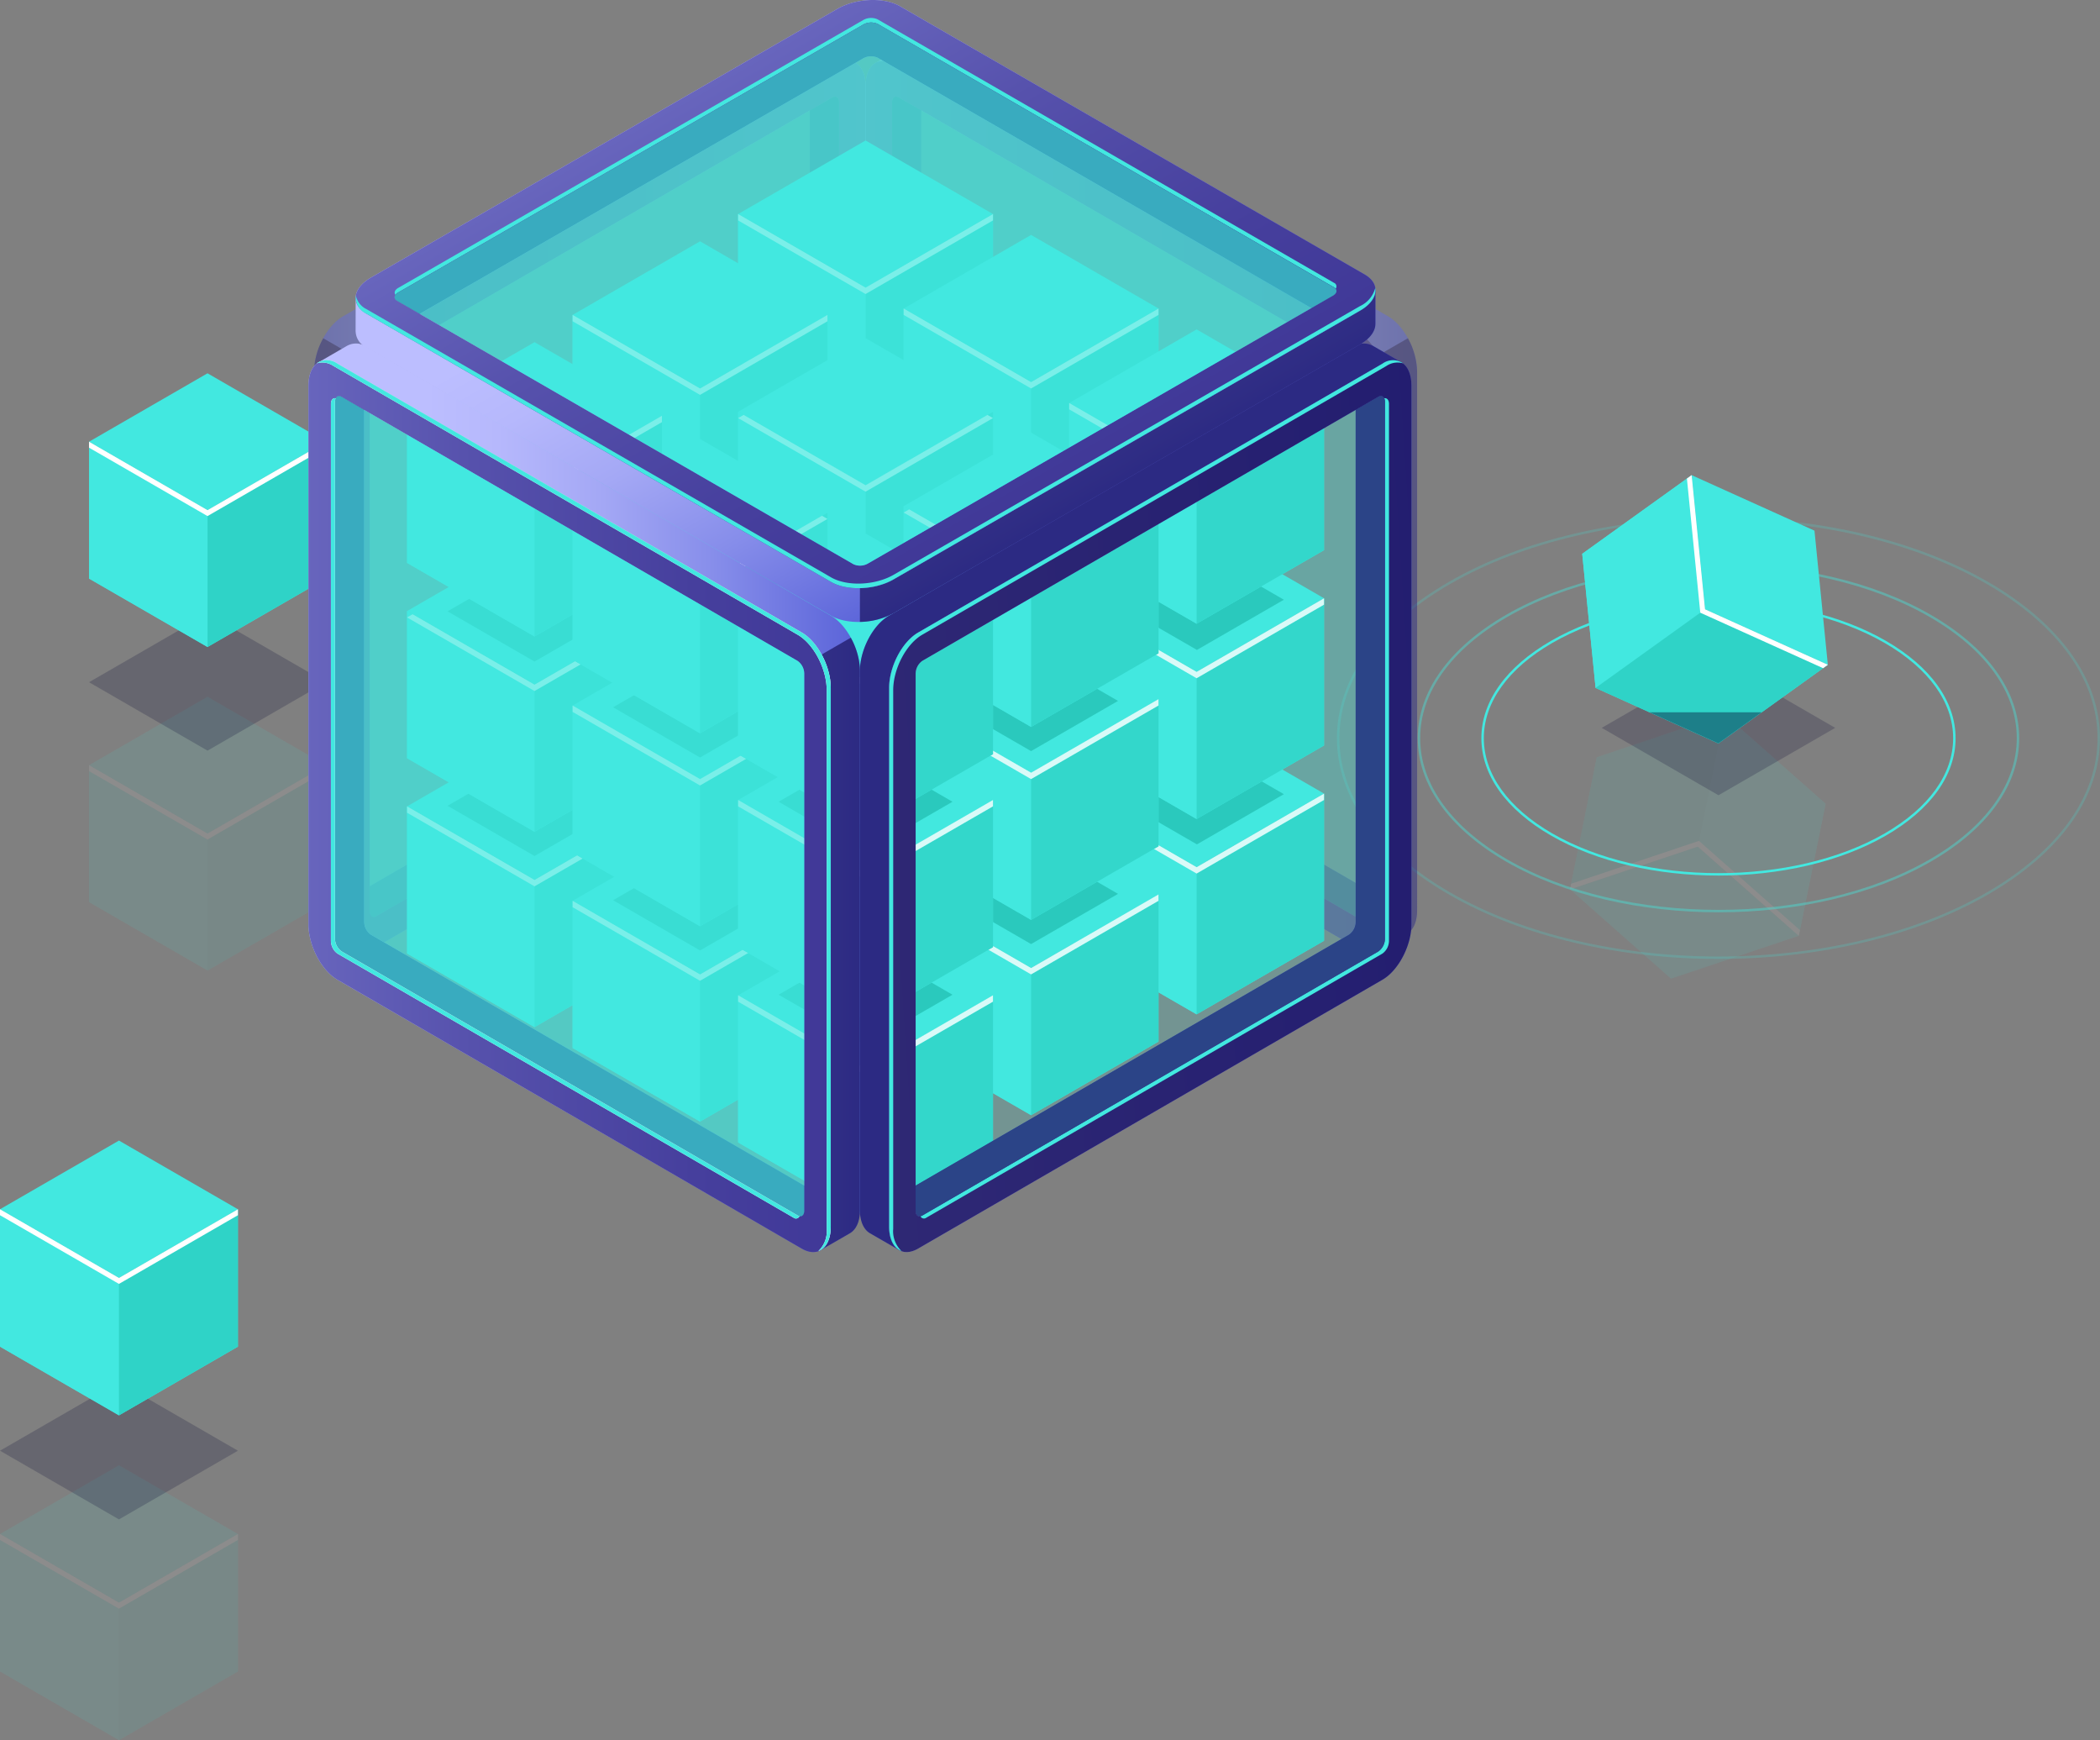 <svg xmlns="http://www.w3.org/2000/svg" xmlns:xlink="http://www.w3.org/1999/xlink" viewBox="0 0 316.966 262.586"><rect x="0" y="0" width="316.966" height="262.586" fill="#808080" stroke="none"/><defs><linearGradient id="Áåçûìÿííûé_ãðàäèåíò_31" x1="398.208" y1="148.075" x2="464.361" y2="148.075" gradientUnits="userSpaceOnUse"><stop offset="0" stop-color="#bcbeff"/><stop offset="0.166" stop-color="#b6b8fc"/><stop offset="0.396" stop-color="#a4a8f5"/><stop offset="0.662" stop-color="#868dea"/><stop offset="0.955" stop-color="#5e67da"/><stop offset="1" stop-color="#5761d7"/></linearGradient><linearGradient id="Áåçûìÿííûé_ãðàäèåíò_31-2" x1="380.48" y1="149.527" x2="459.315" y2="149.527" xlink:href="#Áåçûìÿííûé_ãðàäèåíò_31"/><linearGradient id="Áåçûìÿííûé_ãðàäèåíò_85" x1="369.592" y1="149.527" x2="511.823" y2="149.527" gradientUnits="userSpaceOnUse"><stop offset="0" stop-color="#706ec4"/><stop offset="0.022" stop-color="#6d6bc2"/><stop offset="0.251" stop-color="#5651ac"/><stop offset="0.486" stop-color="#463f9d"/><stop offset="0.731" stop-color="#3c3494"/><stop offset="1" stop-color="#393091"/></linearGradient><linearGradient id="Áåçûìÿííûé_ãðàäèåíò_31-3" x1="-993.248" y1="148.075" x2="-927.095" y2="148.075" gradientTransform="matrix(-1, 0, 0, 1, -630.496, 0)" xlink:href="#Áåçûìÿííûé_ãðàäèåíò_31"/><linearGradient id="Áåçûìÿííûé_ãðàäèåíò_31-4" x1="-1010.976" y1="149.527" x2="-932.141" y2="149.527" gradientTransform="matrix(-1, 0, 0, 1, -630.496, 0)" xlink:href="#Áåçûìÿííûé_ãðàäèåíò_31"/><linearGradient id="Áåçûìÿííûé_ãðàäèåíò_85-2" x1="-1021.864" y1="149.527" x2="-879.633" y2="149.527" gradientTransform="matrix(-1, 0, 0, 1, -630.496, 0)" xlink:href="#Áåçûìÿííûé_ãðàäèåíò_85"/><linearGradient id="Áåçûìÿííûé_ãðàäèåíò_31-5" x1="314.122" y1="193.263" x2="380.275" y2="193.263" xlink:href="#Áåçûìÿííûé_ãðàäèåíò_31"/><linearGradient id="Áåçûìÿííûé_ãðàäèåíò_31-6" x1="296.394" y1="194.715" x2="375.229" y2="194.715" xlink:href="#Áåçûìÿííûé_ãðàäèåíò_31"/><linearGradient id="Áåçûìÿííûé_ãðàäèåíò_85-3" x1="285.505" y1="194.715" x2="427.736" y2="194.715" xlink:href="#Áåçûìÿííûé_ãðàäèåíò_85"/><linearGradient id="Áåçûìÿííûé_ãðàäèåíò_31-7" x1="485.227" y1="222.056" x2="432.426" y2="198.431" xlink:href="#Áåçûìÿííûé_ãðàäèåíò_31"/><linearGradient id="Áåçûìÿííûé_ãðàäèåíò_31-8" x1="-504.496" y1="207.383" x2="-758.342" y2="190.967" gradientTransform="matrix(-1, 0, 0, 1, -276.92, 0)" xlink:href="#Áåçûìÿííûé_ãðàäèåíò_31"/><linearGradient id="Áåçûìÿííûé_ãðàäèåíò_31-9" x1="-670.839" y1="2264.334" x2="-604.68" y2="2264.334" gradientTransform="matrix(0.499, 0.867, 0.867, -0.499, -1258.836, 1810.775)" xlink:href="#Áåçûìÿííûé_ãðàäèåíò_31"/><linearGradient id="Áåçûìÿííûé_ãðàäèåíò_31-10" x1="-688.568" y1="2265.786" x2="-609.726" y2="2265.786" gradientTransform="matrix(0.499, 0.867, 0.867, -0.499, -1258.836, 1810.775)" xlink:href="#Áåçûìÿííûé_ãðàäèåíò_31"/><linearGradient id="Áåçûìÿííûé_ãðàäèåíò_85-4" x1="-699.458" y1="2265.786" x2="-557.214" y2="2265.786" gradientTransform="matrix(0.499, 0.867, 0.867, -0.499, -1258.836, 1810.775)" xlink:href="#Áåçûìÿííûé_ãðàäèåíò_85"/></defs><g style="isolation:isolate"><g id="Ñëîé_1" data-name="Ñëîé 1"><g style="opacity:0.1"><polygon points="136.08 80.672 124.37 73.911 124.37 87.432 136.08 94.193 147.791 87.432 147.791 73.911 136.08 80.672" style="fill:#42e8e0"/><polygon points="136.08 94.194 124.37 87.433 124.37 73.911 136.08 80.672 136.08 94.194" style="fill:#42e8e0"/><polygon points="147.791 87.433 136.08 94.194 136.08 80.672 147.791 73.911 147.791 87.433" style="fill:#2fd3c7"/><polygon points="136.08 80.672 124.37 73.911 136.08 67.15 147.791 73.911 136.08 80.672" style="fill:#42e8e0"/><polygon points="136.08 80.672 124.37 73.911 124.37 74.497 136.08 81.258 147.791 74.497 147.791 73.911 136.08 80.672" style="fill:#fff"/></g><polygon points="136.08 72.475 124.37 65.714 136.08 58.953 147.791 65.714 136.08 72.475" style="fill:#03002d;opacity:0.4"/><polygon points="136.08 48.712 124.37 41.951 124.37 55.473 136.08 62.234 147.791 55.473 147.791 41.951 136.08 48.712" style="fill:#42e8e0"/><polygon points="136.08 62.234 124.37 55.473 124.37 41.951 136.08 48.712 136.08 62.234" style="fill:#42e8e0"/><polygon points="147.791 55.473 136.08 62.234 136.08 48.712 147.791 41.951 147.791 55.473" style="fill:#2fd3c7"/><polygon points="136.08 48.712 124.37 41.951 136.08 35.19 147.791 41.951 136.08 48.712" style="fill:#42e8e0"/><polygon points="136.08 48.712 124.37 41.951 124.37 42.537 136.08 49.298 147.791 42.537 147.791 41.951 136.08 48.712" style="fill:#fff"/><g style="opacity:0.1"><polygon points="31.321 125.794 13.437 115.468 13.437 136.118 31.321 146.444 49.206 136.118 49.206 115.468 31.321 125.794" style="fill:#42e8e0"/><polygon points="31.322 146.444 13.437 136.118 13.437 115.468 31.322 125.794 31.322 146.444" style="fill:#42e8e0"/><polygon points="49.206 136.118 31.322 146.444 31.322 125.794 49.206 115.468 49.206 136.118" style="fill:#2fd3c7"/><polygon points="31.322 125.794 13.437 115.468 31.321 105.143 49.205 115.468 31.322 125.794" style="fill:#42e8e0"/><polygon points="31.321 125.794 13.437 115.468 13.437 116.364 31.321 126.689 49.205 116.364 49.206 115.468 31.321 125.794" style="fill:#fff"/></g><polygon points="31.322 113.276 13.437 102.95 31.321 92.625 49.205 102.951 31.322 113.276" style="fill:#03002d;opacity:0.2"/><polygon points="31.321 76.984 13.437 66.659 13.437 87.309 31.321 97.634 49.206 87.309 49.206 66.659 31.321 76.984" style="fill:#42e8e0"/><polygon points="31.322 97.635 13.437 87.309 13.437 66.659 31.322 76.984 31.322 97.635" style="fill:#42e8e0"/><polygon points="49.206 87.309 31.322 97.635 31.322 76.984 49.206 66.659 49.206 87.309" style="fill:#2fd3c7"/><polygon points="31.322 76.984 13.437 66.659 31.321 56.333 49.205 66.659 31.322 76.984" style="fill:#42e8e0"/><polygon points="31.321 76.984 13.437 66.659 13.437 67.554 31.321 77.88 49.205 67.555 49.206 66.659 31.321 76.984" style="fill:#fff"/><g style="opacity:0.1"><polygon points="17.955 241.853 0 231.487 0 252.219 17.955 262.586 35.911 252.219 35.911 231.487 17.955 241.853" style="fill:#42e8e0"/><polygon points="17.955 262.586 0 252.219 0 231.487 17.955 241.853 17.955 262.586" style="fill:#42e8e0"/><polygon points="35.911 252.219 17.955 262.586 17.955 241.853 35.911 231.487 35.911 252.219" style="fill:#2fd3c7"/><polygon points="17.955 241.853 0 231.487 17.955 221.121 35.91 231.487 17.955 241.853" style="fill:#42e8e0"/><polygon points="17.955 241.853 0 231.487 0 232.386 17.955 242.753 35.91 232.386 35.911 231.487 17.955 241.853" style="fill:#fff"/></g><polygon points="17.955 229.286 0 218.919 17.955 208.553 35.91 218.92 17.955 229.286" style="fill:#03002d;opacity:0.2"/><polygon points="17.955 192.85 0 182.484 0 203.216 17.955 213.582 35.911 203.216 35.911 182.484 17.955 192.85" style="fill:#42e8e0"/><polygon points="17.955 213.583 0 203.216 0 182.484 17.955 192.85 17.955 213.583" style="fill:#42e8e0"/><polygon points="35.911 203.216 17.955 213.583 17.955 192.85 35.911 182.484 35.911 203.216" style="fill:#2fd3c7"/><polygon points="17.955 192.85 0 182.484 17.955 172.117 35.91 182.484 17.955 192.85" style="fill:#42e8e0"/><polygon points="17.955 192.85 0 182.484 0 183.383 17.955 193.749 35.91 183.383 35.911 182.484 17.955 192.85" style="fill:#fff"/><path d="M374.58,118.467a2.15,2.15,0,1,0,2.15-2.15A2.15,2.15,0,0,0,374.58,118.467Z" transform="translate(-249.835 -73.055)" style="fill:#42e8e0;opacity:0.4"/><path d="M375.798,118.467a.933.933,0,1,0,.933-.933A.933.933,0,0,0,375.798,118.467Z" transform="translate(-249.835 -73.055)" style="fill:#42e8e0;mix-blend-mode:lighten"/><g style="opacity:0.1"><polygon points="256.259 127.756 271.499 141.227 275.546 121.294 260.306 107.823 241.019 114.285 236.973 134.219 256.259 127.756" style="fill:#42e8e0"/><polygon points="260.306 107.823 275.546 121.294 271.499 141.227 256.259 127.756 260.306 107.823" style="fill:#42e8e0"/><polygon points="241.019 114.285 260.306 107.823 256.259 127.756 236.973 134.218 241.019 114.285" style="fill:#2fd3c7"/><polygon points="256.259 127.756 271.499 141.227 252.213 147.69 236.973 134.218 256.259 127.756" style="fill:#42e8e0"/><polygon points="256.259 127.756 271.499 141.227 271.675 140.363 256.435 126.891 237.149 133.354 236.973 134.219 256.259 127.756" style="fill:#fff"/></g><g style="opacity:0.5"><polygon points="259.38 120.007 241.764 109.837 259.379 99.667 276.995 109.837 259.38 120.007" style="fill:#03002d;opacity:0.4"/></g><path d="M509.216,210.725c-11.611,0-23.221-2.552-32.06-7.655-8.599-4.965-13.334-11.576-13.334-18.617,0-7.04,4.735-13.651,13.333-18.615,17.676-10.207,46.439-10.207,64.119,0,8.599,4.965,13.334,11.576,13.334,18.617s-4.735,13.652-13.333,18.616C532.437,208.173,520.826,210.725,509.216,210.725Zm-.003-52.178c-11.543,0-23.086,2.537-31.873,7.61-8.48,4.896-13.149,11.393-13.149,18.295,0,6.903,4.67,13.401,13.149,18.297,17.575,10.148,46.175,10.146,63.748.001l.093.16-.093-.16c8.479-4.896,13.148-11.393,13.148-18.296s-4.67-13.401-13.149-18.297C532.3,161.084,520.757,158.547,509.214,158.547Z" transform="translate(-249.835 -73.055)" style="fill:#42e8e0;opacity:0.4"/><path d="M509.217,217.761c-14.734,0-29.466-3.237-40.684-9.714-10.901-6.294-16.905-14.673-16.905-23.595,0-8.921,6.004-17.3,16.904-23.593,22.431-12.951,58.929-12.951,81.363,0,10.901,6.294,16.905,14.673,16.905,23.595,0,8.921-6.004,17.3-16.904,23.594C538.683,214.523,523.948,217.761,509.217,217.761Zm-.003-66.25c-14.666,0-29.332,3.223-40.496,9.669-10.782,6.225-16.72,14.489-16.72,23.273s5.938,17.049,16.721,23.274c22.33,12.893,58.664,12.893,80.992.001,10.782-6.226,16.72-14.49,16.72-23.273,0-8.784-5.939-17.049-16.721-23.274C538.546,154.734,523.88,151.511,509.215,151.511Z" transform="translate(-249.835 -73.055)" style="fill:#42e8e0;opacity:0.2"/><path d="M509.216,205.182c-9.15,0-18.301-2.011-25.268-6.033-6.784-3.917-10.521-9.136-10.521-14.696,0-5.559,3.736-10.777,10.521-14.694,13.934-8.043,36.603-8.044,50.535.001,6.784,3.917,10.521,9.136,10.521,14.695,0,5.56-3.736,10.777-10.521,14.694h0C527.516,203.171,518.366,205.182,509.216,205.182Zm-.002-41.092c-9.083,0-18.166,1.996-25.081,5.988-6.665,3.848-10.335,8.953-10.335,14.374,0,5.423,3.67,10.527,10.336,14.376,13.83,7.984,36.334,7.984,50.164,0,6.665-3.848,10.335-8.952,10.335-14.374s-3.67-10.526-10.336-14.375C527.382,166.087,518.298,164.09,509.214,164.09Z" transform="translate(-249.835 -73.055)" style="fill:#42e8e0"/><polygon points="257.35 91.945 255.333 71.704 238.814 83.571 240.831 103.811 259.368 112.184 275.887 100.318 257.35 91.945" style="fill:#42e8e0"/><polygon points="240.831 103.811 238.814 83.571 255.333 71.704 257.35 91.945 240.831 103.811" style="fill:#42e8e0"/><polygon points="259.368 112.184 240.831 103.811 257.35 91.945 275.887 100.318 259.368 112.184" style="fill:#2fd3c7"/><polygon points="257.35 91.945 255.333 71.704 273.87 80.077 275.887 100.318 257.35 91.945" style="fill:#42e8e0"/><polygon points="257.35 91.945 255.333 71.704 254.617 72.219 256.634 92.459 275.17 100.832 275.887 100.318 257.35 91.945" style="fill:#fff"/><polygon points="248.973 107.489 265.904 107.489 259.368 112.184 248.973 107.489" style="fill:#03002d;opacity:0.4"/><g style="opacity:0.5"><path d="M459.346,120.786,389.275,80.222a2.775,2.775,0,0,0-2.91-.198l.002-.01-4.216,2.442,2.742,1.989V86.672l-1.552.653.083,83.373,4.623,4.458,15.849,9.095,50.209,28.412h2.064c.084,0,.205-.248.32-.577l2.078,1.2-.661,3.164,4.286-2.471-.006-.001c.943-.527,1.543-1.774,1.543-3.555V129.159C463.728,125.932,461.766,122.183,459.346,120.786Zm-1.878,87.243-67.571-39.121a2.396,2.396,0,0,1-1.001-1.911V86.805l13.967,8.981L455.26,127.061l1.486,2.311.826,36.321Z" transform="translate(-249.835 -73.055)" style="fill:url(#Áåçûìÿííûé_ãðàäèåíò_31)"/><path d="M462.338,124.097l-6.552,3.783.96,1.493.826,36.321-.104,42.335-1.216-.702c0,1.308,1.654,7.763,1.654,9.123l3.483-2.008.802-.463-.006-.001c.943-.527,1.543-1.774,1.543-3.555V129.159A10.894,10.894,0,0,0,462.338,124.097Z" transform="translate(-249.835 -73.055)" style="fill:#0f054c;opacity:0.6"/><path d="M454.933,123.334,384.862,82.77c-2.42-1.397-4.382.086-4.382,3.313v81.264c0,3.227,1.962,6.976,4.382,8.373l70.071,40.564c2.42,1.397,4.382-.086,4.382-3.313V131.707C459.315,128.48,457.353,124.731,454.933,123.334Zm.379,87.212c0,.737-.448,1.075-1.001.756l-68.827-39.846a2.396,2.396,0,0,1-1-1.912V88.508c0-.737.448-1.075,1-.756l68.827,39.846a2.396,2.396,0,0,1,1.001,1.912Z" transform="translate(-249.835 -73.055)" style="fill:url(#Áåçûìÿííûé_ãðàäèåíò_31-2)"/><path d="M454.933,123.334,384.862,82.77c-2.42-1.397-4.382.086-4.382,3.313v81.264c0,3.227,1.962,6.976,4.382,8.373l70.071,40.564c2.42,1.397,4.382-.086,4.382-3.313V131.707C459.315,128.48,457.353,124.731,454.933,123.334Zm.379,87.212c0,.737-.448,1.075-1.001.756l-68.827-39.846a2.396,2.396,0,0,1-1-1.912V88.508c0-.737.448-1.075,1-.756l68.827,39.846a2.396,2.396,0,0,1,1.001,1.912Z" transform="translate(-249.835 -73.055)" style="fill:url(#Áåçûìÿííûé_ãðàäèåíò_85)"/><path d="M389.897,168.908a2.396,2.396,0,0,1-1.001-1.911V89.721l-3.412-1.97c-.553-.319-1.0.02-1.0.756v81.037a2.396,2.396,0,0,0,1,1.912l68.827,39.846c.553.319,1.001-.019,1.001-.756v-3.762Z" transform="translate(-249.835 -73.055)" style="fill:#251c72"/><path d="M455.312,210.546c0,.737-.448,1.075-1.001.756l-68.827-39.846a2.396,2.396,0,0,1-1-1.912V88.508c0-.737.448-1.075,1-.756l68.827,39.846a2.396,2.396,0,0,1,1.001,1.912Z" transform="translate(-249.835 -73.055)" style="fill:#42e8e0;opacity:0.4"/></g><g style="opacity:0.5"><path d="M297.232,129.159v81.264c0,1.782.6,3.028,1.543,3.555l-.006.001,4.286,2.471-.661-3.164,2.078-1.2c.115.329.236.577.32.577h2.064l50.209-28.412,15.849-9.095,4.623-4.458.083-83.373-1.552-.653V84.446l2.742-1.989-4.216-2.442.002.01a2.775,2.775,0,0,0-2.91.198l-70.071,40.564C299.194,122.183,297.232,125.932,297.232,129.159Zm6.157,36.534.826-36.321,1.486-2.311,52.397-31.275,13.967-8.981v80.191a2.396,2.396,0,0,1-1.001,1.911l-67.571,39.121Z" transform="translate(-249.835 -73.055)" style="fill:url(#Áåçûìÿííûé_ãðàäèåíò_31-3)"/><path d="M298.621,124.097l6.552,3.783-.96,1.493-.826,36.321.104,42.335,1.216-.702c0,1.308-1.654,7.763-1.654,9.123l-3.483-2.008-.802-.463.006-.001c-.943-.527-1.543-1.774-1.543-3.555V129.159A10.894,10.894,0,0,1,298.621,124.097Z" transform="translate(-249.835 -73.055)" style="fill:#0f054c;opacity:0.6"/><path d="M301.645,131.707v81.264c0,3.227,1.962,4.71,4.382,3.313l70.071-40.564c2.42-1.397,4.382-5.146,4.382-8.373V86.083c0-3.227-1.962-4.71-4.382-3.313L306.027,123.334C303.607,124.731,301.645,128.48,301.645,131.707Zm4.003-2.198a2.396,2.396,0,0,1,1.001-1.912L375.476,87.751c.553-.319,1.0.02,1.0.756v81.037a2.396,2.396,0,0,1-1,1.912l-68.827,39.846c-.553.319-1.001-.019-1.001-.756Z" transform="translate(-249.835 -73.055)" style="fill:url(#Áåçûìÿííûé_ãðàäèåíò_31-4)"/><path d="M301.645,131.707v81.264c0,3.227,1.962,4.71,4.382,3.313l70.071-40.564c2.42-1.397,4.382-5.146,4.382-8.373V86.083c0-3.227-1.962-4.71-4.382-3.313L306.027,123.334C303.607,124.731,301.645,128.48,301.645,131.707Zm4.003-2.198a2.396,2.396,0,0,1,1.001-1.912L375.476,87.751c.553-.319,1.0.02,1.0.756v81.037a2.396,2.396,0,0,1-1,1.912l-68.827,39.846c-.553.319-1.001-.019-1.001-.756Z" transform="translate(-249.835 -73.055)" style="fill:url(#Áåçûìÿííûé_ãðàäèåíò_85-2)"/><path d="M371.063,168.908a2.396,2.396,0,0,0,1.001-1.911V89.721l3.412-1.97c.553-.319,1.0.02,1.0.756v81.037a2.396,2.396,0,0,1-1,1.912l-68.827,39.846c-.553.319-1.001-.019-1.001-.756v-3.762Z" transform="translate(-249.835 -73.055)" style="fill:#251c72"/><path d="M305.648,210.546c0,.737.448,1.075,1.001.756L375.476,171.456a2.396,2.396,0,0,0,1-1.912V88.508c0-.737-.448-1.075-1-.756l-68.827,39.846a2.396,2.396,0,0,0-1.001,1.912Z" transform="translate(-249.835 -73.055)" style="fill:#42e8e0;opacity:0.4"/></g><polygon points="130.645 102.352 111.411 91.247 111.411 113.456 130.645 124.56 149.878 113.456 149.878 91.247 130.645 102.352" style="fill:#42e8e0"/><polygon points="130.645 124.56 111.411 113.456 111.411 91.247 130.645 102.352 130.645 124.56" style="fill:#42e8e0"/><polygon points="149.878 113.456 130.645 124.56 130.645 102.352 149.878 91.247 149.878 113.456" style="fill:#2fd3c7"/><polygon points="130.645 102.352 111.411 91.247 130.644 80.143 149.878 91.248 130.645 102.352" style="fill:#42e8e0"/><polygon points="130.645 102.352 112.245 91.729 111.411 92.211 130.645 103.315 149.878 92.211 149.044 91.729 130.645 102.352" style="fill:#fff"/><polygon points="155.628 116.607 136.394 105.502 136.394 127.711 155.628 138.815 174.862 127.711 174.862 105.502 155.628 116.607" style="fill:#42e8e0"/><polygon points="155.628 138.815 136.394 127.711 136.394 105.502 155.628 116.607 155.628 138.815" style="fill:#42e8e0"/><polygon points="174.862 127.711 155.628 138.815 155.628 116.607 174.862 105.502 174.862 127.711" style="fill:#2fd3c7"/><polygon points="155.628 116.607 136.394 105.502 155.627 94.398 174.861 105.503 155.628 116.607" style="fill:#42e8e0"/><polygon points="155.628 116.607 137.228 105.984 136.394 106.465 155.628 117.57 174.861 106.466 174.027 105.984 155.628 116.607" style="fill:#fff"/><polygon points="180.611 130.862 161.378 119.757 161.378 141.965 180.611 153.07 199.845 141.965 199.845 119.757 180.611 130.862" style="fill:#42e8e0"/><polygon points="180.611 153.07 161.378 141.965 161.378 119.757 180.611 130.862 180.611 153.07" style="fill:#42e8e0"/><polygon points="199.845 141.965 180.611 153.07 180.611 130.862 199.845 119.757 199.845 141.965" style="fill:#2fd3c7"/><polygon points="180.611 130.862 161.378 119.757 180.611 108.653 199.844 119.757 180.611 130.862" style="fill:#42e8e0"/><polygon points="180.611 130.862 162.212 120.239 161.378 120.72 180.611 131.825 199.844 120.721 199.845 119.757 180.611 130.862" style="fill:#fff"/><polygon points="105.661 117.57 86.428 106.466 86.428 128.674 105.661 139.779 124.895 128.674 124.895 106.466 105.661 117.57" style="fill:#42e8e0"/><polygon points="105.661 139.779 86.428 128.674 86.428 106.466 105.661 117.57 105.661 139.779" style="fill:#42e8e0"/><polygon points="124.895 128.674 105.661 139.779 105.661 117.57 124.895 106.466 124.895 128.674" style="fill:#2fd3c7"/><polygon points="105.661 117.57 86.428 106.466 105.661 95.361 124.895 106.466 105.661 117.57" style="fill:#42e8e0"/><polygon points="105.661 117.57 87.262 106.947 86.428 107.429 105.661 118.533 124.895 107.429 124.06 106.947 105.661 117.57" style="fill:#fff"/><polygon points="130.645 131.825 111.411 120.72 111.411 142.929 130.645 154.033 149.878 142.929 149.878 120.72 130.645 131.825" style="fill:#42e8e0"/><polygon points="130.645 154.033 111.411 142.929 111.411 120.72 130.645 131.825 130.645 154.033" style="fill:#42e8e0"/><polygon points="149.878 142.929 130.645 154.033 130.645 131.825 149.878 120.72 149.878 142.929" style="fill:#2fd3c7"/><polygon points="130.645 131.825 111.411 120.72 130.644 109.616 149.878 120.721 130.645 131.825" style="fill:#42e8e0"/><polygon points="130.645 131.825 112.245 121.202 111.411 121.684 130.645 132.788 149.878 121.684 149.044 121.202 130.645 131.825" style="fill:#fff"/><polygon points="155.628 146.08 136.394 134.975 136.394 157.184 155.628 168.288 174.862 157.184 174.862 134.975 155.628 146.08" style="fill:#42e8e0"/><polygon points="155.628 168.288 136.394 157.184 136.394 134.975 155.628 146.08 155.628 168.288" style="fill:#42e8e0"/><polygon points="174.862 157.184 155.628 168.288 155.628 146.08 174.862 134.975 174.862 157.184" style="fill:#2fd3c7"/><polygon points="155.628 146.08 136.394 134.975 155.627 123.871 174.861 134.976 155.628 146.08" style="fill:#42e8e0"/><polygon points="155.628 146.08 137.228 135.457 136.394 135.938 155.628 147.043 174.861 135.939 174.862 134.975 155.628 146.08" style="fill:#fff"/><polygon points="80.678 132.788 61.444 121.684 61.444 143.892 80.678 154.997 99.912 143.892 99.912 121.684 80.678 132.788" style="fill:#42e8e0"/><polygon points="80.678 154.997 61.444 143.892 61.444 121.684 80.678 132.788 80.678 154.997" style="fill:#42e8e0"/><polygon points="99.912 143.892 80.678 154.997 80.678 132.788 99.912 121.684 99.912 143.892" style="fill:#2fd3c7"/><polygon points="80.678 132.788 61.444 121.684 80.678 110.58 99.911 121.684 80.678 132.788" style="fill:#42e8e0"/><polygon points="80.678 132.788 61.444 121.684 61.444 122.647 80.678 133.752 99.911 122.647 99.077 122.166 80.678 132.788" style="fill:#fff"/><polygon points="105.661 147.043 86.428 135.939 86.428 158.147 105.661 169.252 124.895 158.147 124.895 135.939 105.661 147.043" style="fill:#42e8e0"/><polygon points="105.661 169.252 86.428 158.147 86.428 135.939 105.661 147.043 105.661 169.252" style="fill:#42e8e0"/><polygon points="124.895 158.147 105.661 169.252 105.661 147.043 124.895 135.939 124.895 158.147" style="fill:#2fd3c7"/><polygon points="105.661 147.043 86.428 135.939 105.661 124.834 124.895 135.939 105.661 147.043" style="fill:#42e8e0"/><polygon points="105.661 147.043 86.428 135.938 86.428 136.902 105.661 148.006 124.895 136.902 124.06 136.421 105.661 147.043" style="fill:#fff"/><polygon points="130.645 161.298 111.411 150.193 111.411 172.402 130.645 183.506 149.878 172.402 149.878 150.193 130.645 161.298" style="fill:#42e8e0"/><polygon points="130.645 183.507 111.411 172.402 111.411 150.193 130.645 161.298 130.645 183.507" style="fill:#42e8e0"/><polygon points="149.878 172.402 130.645 183.507 130.645 161.298 149.878 150.193 149.878 172.402" style="fill:#2fd3c7"/><polygon points="130.645 161.298 111.411 150.193 130.644 139.089 149.878 150.194 130.645 161.298" style="fill:#42e8e0"/><polygon points="130.645 161.298 111.411 150.193 111.411 151.157 130.645 162.261 149.878 151.157 149.878 150.193 130.645 161.298" style="fill:#fff"/><polygon points="130.645 72.879 111.411 61.774 111.411 83.983 130.645 95.087 149.878 83.983 149.878 61.774 130.645 72.879" style="fill:#42e8e0"/><polygon points="130.645 95.088 111.411 83.983 111.411 61.774 130.645 72.879 130.645 95.088" style="fill:#42e8e0"/><polygon points="149.878 83.983 130.645 95.088 130.645 72.879 149.878 61.774 149.878 83.983" style="fill:#2fd3c7"/><polygon points="130.645 72.879 111.411 61.774 130.644 50.67 149.878 61.775 130.645 72.879" style="fill:#42e8e0"/><polygon points="130.645 72.879 112.245 62.256 111.411 62.738 130.645 73.842 149.878 62.738 149.044 62.256 130.645 72.879" style="fill:#fff"/><polygon points="130.645 157.681 117.524 150.106 130.644 142.531 143.765 150.106 130.645 157.681" style="fill:#18b2a3;opacity:0.7"/><polygon points="105.662 143.426 92.541 135.851 105.661 128.276 118.782 135.851 105.662 143.426" style="fill:#18b2a3;opacity:0.7"/><polygon points="155.628 142.463 142.507 134.888 155.628 127.313 168.748 134.888 155.628 142.463" style="fill:#18b2a3;opacity:0.7"/><polygon points="180.659 127.419 167.539 119.844 180.659 112.269 193.779 119.844 180.659 127.419" style="fill:#18b2a3;opacity:0.7"/><polygon points="80.678 129.172 67.558 121.596 80.678 114.022 93.798 121.597 80.678 129.172" style="fill:#18b2a3;opacity:0.7"/><polygon points="155.628 87.134 136.394 76.029 136.394 98.238 155.628 109.342 174.862 98.238 174.862 76.029 155.628 87.134" style="fill:#42e8e0"/><polygon points="155.628 109.342 136.394 98.238 136.394 76.029 155.628 87.134 155.628 109.342" style="fill:#42e8e0"/><polygon points="174.862 98.238 155.628 109.342 155.628 87.134 174.862 76.029 174.862 98.238" style="fill:#2fd3c7"/><polygon points="155.628 87.134 136.394 76.029 155.627 64.925 174.861 76.03 155.628 87.134" style="fill:#42e8e0"/><polygon points="155.628 87.134 137.228 76.511 136.394 76.992 155.628 88.097 174.861 76.993 174.027 76.511 155.628 87.134" style="fill:#fff"/><polygon points="180.611 101.389 161.378 90.284 161.378 112.493 180.611 123.597 199.845 112.493 199.845 90.284 180.611 101.389" style="fill:#42e8e0"/><polygon points="180.611 123.597 161.378 112.493 161.378 90.284 180.611 101.389 180.611 123.597" style="fill:#42e8e0"/><polygon points="199.845 112.493 180.611 123.597 180.611 101.389 199.845 90.284 199.845 112.493" style="fill:#2fd3c7"/><polygon points="180.611 101.389 161.378 90.284 180.611 79.18 199.844 90.284 180.611 101.389" style="fill:#42e8e0"/><polygon points="180.611 101.389 162.212 90.766 161.378 91.247 180.611 102.352 199.844 91.248 199.845 90.284 180.611 101.389" style="fill:#fff"/><polygon points="105.661 88.097 86.428 76.993 86.428 99.201 105.661 110.306 124.895 99.201 124.895 76.993 105.661 88.097" style="fill:#42e8e0"/><polygon points="105.661 110.306 86.428 99.201 86.428 76.993 105.661 88.097 105.661 110.306" style="fill:#42e8e0"/><polygon points="124.895 99.201 105.661 110.306 105.661 88.097 124.895 76.993 124.895 99.201" style="fill:#2fd3c7"/><polygon points="105.661 88.097 86.428 76.993 105.661 65.888 124.895 76.993 105.661 88.097" style="fill:#42e8e0"/><polygon points="105.661 88.097 87.262 77.474 86.428 77.956 105.661 89.061 124.895 77.956 124.06 77.475 105.661 88.097" style="fill:#fff"/><polygon points="130.645 102.352 111.411 91.247 111.411 113.456 130.645 124.56 149.878 113.456 149.878 91.247 130.645 102.352" style="fill:#42e8e0"/><polygon points="130.645 124.561 111.411 113.456 111.411 91.248 130.645 102.352 130.645 124.561" style="fill:#42e8e0"/><polygon points="149.878 113.456 130.645 124.561 130.645 102.352 149.878 91.248 149.878 113.456" style="fill:#2fd3c7"/><polygon points="130.645 102.352 111.411 91.248 130.644 80.143 149.878 91.248 130.645 102.352" style="fill:#42e8e0"/><polygon points="130.645 102.352 112.245 91.729 111.411 92.211 130.645 103.315 149.878 92.211 149.044 91.729 130.645 102.352" style="fill:#fff"/><polygon points="155.628 116.607 136.394 105.502 136.394 127.711 155.628 138.815 174.862 127.711 174.862 105.502 155.628 116.607" style="fill:#42e8e0"/><polygon points="155.628 138.815 136.394 127.711 136.394 105.502 155.628 116.607 155.628 138.815" style="fill:#42e8e0"/><polygon points="174.862 127.711 155.628 138.815 155.628 116.607 174.862 105.502 174.862 127.711" style="fill:#2fd3c7"/><polygon points="155.628 116.607 136.394 105.502 155.627 94.398 174.861 105.503 155.628 116.607" style="fill:#42e8e0"/><polygon points="155.628 116.607 137.228 105.984 136.394 106.465 155.628 117.57 174.861 106.466 174.862 105.502 155.628 116.607" style="fill:#fff"/><polygon points="80.678 103.316 61.444 92.211 61.444 114.419 80.678 125.524 99.912 114.419 99.912 92.211 80.678 103.316" style="fill:#42e8e0"/><polygon points="80.678 125.524 61.444 114.419 61.444 92.211 80.678 103.316 80.678 125.524" style="fill:#42e8e0"/><polygon points="99.912 114.419 80.678 125.524 80.678 103.316 99.912 92.211 99.912 114.419" style="fill:#2fd3c7"/><polygon points="80.678 103.316 61.444 92.211 80.678 81.107 99.911 92.211 80.678 103.316" style="fill:#42e8e0"/><polygon points="80.678 103.316 62.279 92.692 61.444 93.174 80.678 104.279 99.911 93.174 99.077 92.693 80.678 103.316" style="fill:#fff"/><polygon points="105.661 117.57 86.428 106.466 86.428 128.674 105.661 139.779 124.895 128.674 124.895 106.466 105.661 117.57" style="fill:#42e8e0"/><polygon points="105.661 139.779 86.428 128.674 86.428 106.466 105.661 117.57 105.661 139.779" style="fill:#42e8e0"/><polygon points="124.895 128.674 105.661 139.779 105.661 117.57 124.895 106.466 124.895 128.674" style="fill:#2fd3c7"/><polygon points="105.661 117.57 86.428 106.466 105.661 95.362 124.895 106.466 105.661 117.57" style="fill:#42e8e0"/><polygon points="105.661 117.57 86.428 106.466 86.428 107.429 105.661 118.534 124.895 107.429 124.06 106.948 105.661 117.57" style="fill:#fff"/><polygon points="130.645 131.825 111.411 120.721 111.411 142.929 130.645 154.034 149.878 142.929 149.878 120.721 130.645 131.825" style="fill:#42e8e0"/><polygon points="130.645 154.034 111.411 142.929 111.411 120.721 130.645 131.825 130.645 154.034" style="fill:#42e8e0"/><polygon points="149.878 142.929 130.645 154.034 130.645 131.825 149.878 120.721 149.878 142.929" style="fill:#2fd3c7"/><polygon points="130.645 131.825 111.411 120.721 130.644 109.616 149.878 120.721 130.645 131.825" style="fill:#42e8e0"/><polygon points="130.645 131.825 111.411 120.72 111.411 121.684 130.645 132.788 149.878 121.684 149.878 120.721 130.645 131.825" style="fill:#fff"/><polygon points="180.659 98.077 167.539 90.502 180.659 82.927 193.779 90.502 180.659 98.077" style="fill:#18b2a3;opacity:0.7"/><polygon points="80.678 99.829 67.558 92.254 80.678 84.679 93.798 92.254 80.678 99.829" style="fill:#18b2a3;opacity:0.7"/><polygon points="130.645 43.406 111.411 32.302 111.411 54.51 130.645 65.614 149.878 54.51 149.878 32.302 130.645 43.406" style="fill:#42e8e0"/><polygon points="130.645 65.615 111.411 54.51 111.411 32.302 130.645 43.406 130.645 65.615" style="fill:#42e8e0"/><polygon points="149.878 54.51 130.645 65.615 130.645 43.406 149.878 32.302 149.878 54.51" style="fill:#2fd3c7"/><polygon points="130.645 43.406 111.411 32.302 130.644 21.197 149.878 32.302 130.645 43.406" style="fill:#42e8e0"/><polygon points="130.645 43.406 111.411 32.302 111.411 33.265 130.645 44.369 149.878 33.265 149.878 32.302 130.645 43.406" style="fill:#fff"/><polygon points="155.628 57.661 136.394 46.556 136.394 68.765 155.628 79.869 174.862 68.765 174.862 46.556 155.628 57.661" style="fill:#42e8e0"/><polygon points="155.628 79.869 136.394 68.765 136.394 46.556 155.628 57.661 155.628 79.869" style="fill:#42e8e0"/><polygon points="174.862 68.765 155.628 79.869 155.628 57.661 174.862 46.556 174.862 68.765" style="fill:#2fd3c7"/><polygon points="155.628 57.661 136.394 46.556 155.627 35.452 174.861 46.557 155.628 57.661" style="fill:#42e8e0"/><polygon points="155.628 57.661 136.394 46.556 136.394 47.52 155.628 58.624 174.861 47.52 174.862 46.556 155.628 57.661" style="fill:#fff"/><polygon points="180.611 71.916 161.378 60.811 161.378 83.02 180.611 94.124 199.845 83.02 199.845 60.811 180.611 71.916" style="fill:#42e8e0"/><polygon points="180.611 94.124 161.378 83.02 161.378 60.811 180.611 71.916 180.611 94.124" style="fill:#42e8e0"/><polygon points="199.845 83.02 180.611 94.124 180.611 71.916 199.845 60.811 199.845 83.02" style="fill:#2fd3c7"/><polygon points="180.611 71.916 161.378 60.811 180.611 49.707 199.844 60.812 180.611 71.916" style="fill:#42e8e0"/><polygon points="180.611 71.916 161.378 60.811 161.378 61.774 180.611 72.879 199.844 61.775 199.845 60.811 180.611 71.916" style="fill:#fff"/><polygon points="105.661 58.624 86.428 47.52 86.428 69.728 105.661 80.833 124.895 69.728 124.895 47.52 105.661 58.624" style="fill:#42e8e0"/><polygon points="105.661 80.833 86.428 69.728 86.428 47.52 105.661 58.624 105.661 80.833" style="fill:#42e8e0"/><polygon points="124.895 69.728 105.661 80.833 105.661 58.624 124.895 47.52 124.895 69.728" style="fill:#2fd3c7"/><polygon points="105.661 58.624 86.428 47.52 105.661 36.416 124.895 47.52 105.661 58.624" style="fill:#42e8e0"/><polygon points="105.661 58.624 86.428 47.52 86.428 48.483 105.661 59.588 124.895 48.483 124.895 47.52 105.661 58.624" style="fill:#fff"/><polygon points="80.678 73.843 61.444 62.738 61.444 84.946 80.678 96.051 99.912 84.946 99.912 62.738 80.678 73.843" style="fill:#42e8e0"/><polygon points="80.678 96.051 61.444 84.947 61.444 62.738 80.678 73.843 80.678 96.051" style="fill:#42e8e0"/><polygon points="99.912 84.947 80.678 96.051 80.678 73.843 99.912 62.738 99.912 84.947" style="fill:#2fd3c7"/><polygon points="80.678 73.843 61.444 62.738 80.678 51.634 99.911 62.738 80.678 73.843" style="fill:#42e8e0"/><polygon points="80.678 73.843 61.444 62.738 61.444 63.701 80.678 74.806 99.911 63.702 99.912 62.738 80.678 73.843" style="fill:#fff"/><polygon points="130.645 128.563 117.524 120.988 130.644 113.413 143.765 120.988 130.645 128.563" style="fill:#18b2a3;opacity:0.7"/><polygon points="105.662 114.308 92.541 106.733 105.661 99.158 118.782 106.733 105.662 114.308" style="fill:#18b2a3;opacity:0.7"/><polygon points="155.628 113.345 142.507 105.769 155.628 98.195 168.748 105.77 155.628 113.345" style="fill:#18b2a3;opacity:0.7"/><polygon points="130.645 73.234 111.411 62.129 111.411 84.338 130.645 95.442 149.878 84.338 149.878 62.129 130.645 73.234" style="fill:#42e8e0"/><polygon points="130.645 95.442 111.411 84.338 111.411 62.129 130.645 73.234 130.645 95.442" style="fill:#42e8e0"/><polygon points="149.878 84.338 130.645 95.442 130.645 73.234 149.878 62.129 149.878 84.338" style="fill:#2fd3c7"/><polygon points="130.645 73.234 111.411 62.129 130.644 51.025 149.878 62.129 130.645 73.234" style="fill:#42e8e0"/><polygon points="130.645 73.234 112.245 62.611 111.411 63.092 130.645 74.197 149.878 63.093 149.044 62.611 130.645 73.234" style="fill:#fff"/><polygon points="155.628 87.489 136.394 76.384 136.394 98.592 155.628 109.697 174.862 98.592 174.862 76.384 155.628 87.489" style="fill:#42e8e0"/><polygon points="155.628 109.697 136.394 98.592 136.394 76.384 155.628 87.488 155.628 109.697" style="fill:#42e8e0"/><polygon points="174.862 98.592 155.628 109.697 155.628 87.488 174.862 76.384 174.862 98.592" style="fill:#2fd3c7"/><polygon points="155.628 87.488 136.394 76.384 155.627 65.28 174.861 76.384 155.628 87.488" style="fill:#42e8e0"/><polygon points="155.628 87.489 137.228 76.865 136.394 77.347 155.628 88.452 174.861 77.347 174.862 76.384 155.628 87.489" style="fill:#fff"/><polygon points="105.661 88.452 86.428 77.347 86.428 99.556 105.661 110.66 124.895 99.556 124.895 77.347 105.661 88.452" style="fill:#42e8e0"/><polygon points="105.661 110.66 86.428 99.556 86.428 77.347 105.661 88.452 105.661 110.66" style="fill:#42e8e0"/><polygon points="124.895 99.556 105.661 110.66 105.661 88.452 124.895 77.347 124.895 99.556" style="fill:#2fd3c7"/><polygon points="105.661 88.452 86.428 77.347 105.661 66.243 124.895 77.348 105.661 88.452" style="fill:#42e8e0"/><polygon points="105.661 88.452 86.428 77.347 86.428 78.31 105.661 89.415 124.895 78.311 124.06 77.829 105.661 88.452" style="fill:#fff"/><polygon points="130.645 102.707 111.411 91.602 111.411 113.811 130.645 124.915 149.878 113.811 149.878 91.602 130.645 102.707" style="fill:#42e8e0"/><polygon points="130.645 124.915 111.411 113.811 111.411 91.602 130.645 102.707 130.645 124.915" style="fill:#42e8e0"/><polygon points="149.878 113.811 130.645 124.915 130.645 102.707 149.878 91.602 149.878 113.811" style="fill:#2fd3c7"/><polygon points="130.645 102.707 111.411 91.602 130.644 80.498 149.878 91.602 130.645 102.707" style="fill:#42e8e0"/><polygon points="130.645 102.707 111.411 91.602 111.411 92.565 130.645 103.67 149.878 92.566 149.878 91.602 130.645 102.707" style="fill:#fff"/><path d="M375.259,165.974l-70.071-40.564a2.775,2.775,0,0,0-2.91-.198l.002-.01-4.217,2.443,2.742,1.989v2.226l-1.552.653.083,83.373,4.623,4.457,15.849,9.095,50.209,28.412h2.064c.084,0,.205-.248.32-.577l2.078,1.2-.661,3.165,4.286-2.471-.006-.001c.943-.527,1.543-1.774,1.543-3.555V174.347C379.642,171.12,377.68,167.371,375.259,165.974Zm-1.878,87.243-67.571-39.121a2.396,2.396,0,0,1-1-1.911V131.993l13.967,8.981,52.397,31.275,1.486,2.311.826,36.321Z" transform="translate(-249.835 -73.055)" style="fill:url(#Áåçûìÿííûé_ãðàäèåíò_31-5)"/><path d="M378.252,169.285,371.7,173.068l.96,1.493.826,36.321-.104,42.335-1.216-.702c0,1.308,1.654,7.763,1.654,9.123l3.483-2.008.802-.463-.006-.001c.943-.527,1.543-1.774,1.543-3.555V174.347A10.895,10.895,0,0,0,378.252,169.285Z" transform="translate(-249.835 -73.055)" style="fill:#0f054c;opacity:0.6"/><path d="M370.846,168.522l-70.07-40.564c-2.42-1.397-4.382.086-4.382,3.313V212.535c0,3.227,1.962,6.976,4.382,8.373l70.07,40.564c2.42,1.397,4.382-.086,4.382-3.313V176.896C375.229,173.669,373.267,169.92,370.846,168.522Zm.379,87.212c0,.737-.448,1.075-1.0.756l-68.827-39.846a2.396,2.396,0,0,1-1-1.912V133.696c0-.737.448-1.075,1-.756l68.827,39.846a2.396,2.396,0,0,1,1,1.912Z" transform="translate(-249.835 -73.055)" style="fill:url(#Áåçûìÿííûé_ãðàäèåíò_31-6)"/><path d="M370.846,168.522l-70.07-40.564c-2.42-1.397-4.382.086-4.382,3.313V212.535c0,3.227,1.962,6.976,4.382,8.373l70.07,40.564c2.42,1.397,4.382-.086,4.382-3.313V176.896C375.229,173.669,373.267,169.92,370.846,168.522Zm.379,87.212c0,.737-.448,1.075-1.0.756l-68.827-39.846a2.396,2.396,0,0,1-1-1.912V133.696c0-.737.448-1.075,1-.756l68.827,39.846a2.396,2.396,0,0,1,1,1.912Z" transform="translate(-249.835 -73.055)" style="fill:url(#Áåçûìÿííûé_ãðàäèåíò_85-3)"/><path d="M305.81,214.096a2.396,2.396,0,0,1-1-1.911V134.91l-3.412-1.97c-.553-.319-1.0.02-1.0.756v81.037a2.396,2.396,0,0,0,1,1.912l68.827,39.846c.552.319,1-.019,1-.756v-3.762Z" transform="translate(-249.835 -73.055)" style="fill:#251c72"/><path d="M371.225,255.734c0,.737-.448,1.075-1.0.756l-68.827-39.846a2.396,2.396,0,0,1-1-1.912V133.696c0-.737.448-1.075,1-.756l68.827,39.846a2.396,2.396,0,0,1,1,1.912Z" transform="translate(-249.835 -73.055)" style="fill:#42e8e0;opacity:0.7"/><path d="M379.625,174.347V255.611c0,1.782.6,3.028,1.543,3.555l-.006.001,4.286,2.471-.661-3.165,2.078-1.2c.115.329.236.577.32.577h2.064l50.209-28.412,15.849-9.095,4.623-4.457.083-83.373-1.552-.653v-2.226l2.742-1.989-4.217-2.443.002.01a2.775,2.775,0,0,0-2.91.198l-70.071,40.564C381.587,167.371,379.625,171.12,379.625,174.347Zm6.157,36.534.826-36.321,1.486-2.311,52.397-31.275,13.967-8.981v80.191a2.396,2.396,0,0,1-1,1.911l-67.571,39.121Z" transform="translate(-249.835 -73.055)" style="fill:url(#Áåçûìÿííûé_ãðàäèåíò_31-7)"/><path d="M379.625,174.347V255.611c0,1.782.6,3.028,1.543,3.555l-.006.001,4.286,2.471-.661-3.165,2.078-1.2c.115.329.236.577.32.577h2.064l50.209-28.412,15.849-9.095,4.623-4.457.083-83.373-1.552-.653v-2.226l2.742-1.989-4.217-2.443.002.01a2.775,2.775,0,0,0-2.91.198l-70.071,40.564C381.587,167.371,379.625,171.12,379.625,174.347Zm6.157,36.534.826-36.321,1.486-2.311,52.397-31.275,13.967-8.981v80.191a2.396,2.396,0,0,1-1,1.911l-67.571,39.121Z" transform="translate(-249.835 -73.055)" style="fill:#0f054c;opacity:0.6"/><path d="M384.037,176.896v81.264c0,3.227,1.962,4.71,4.382,3.313l70.071-40.564c2.42-1.397,4.382-5.146,4.382-8.373V131.271c0-3.227-1.962-4.71-4.382-3.313l-70.071,40.564C385.999,169.92,384.037,173.669,384.037,176.896Zm4.003-2.198a2.396,2.396,0,0,1,1-1.912l68.827-39.846c.553-.319,1.0.02,1.0.756v81.037a2.396,2.396,0,0,1-1,1.912l-68.827,39.846c-.553.319-1-.019-1-.756Z" transform="translate(-249.835 -73.055)" style="fill:url(#Áåçûìÿííûé_ãðàäèåíò_31-8)"/><path d="M384.037,176.896v81.264c0,3.227,1.962,4.71,4.382,3.313l70.071-40.564c2.42-1.397,4.382-5.146,4.382-8.373V131.271c0-3.227-1.962-4.71-4.382-3.313l-70.071,40.564C385.999,169.92,384.037,173.669,384.037,176.896Zm4.003-2.198a2.396,2.396,0,0,1,1-1.912l68.827-39.846c.553-.319,1.0.02,1.0.756v81.037a2.396,2.396,0,0,1-1,1.912l-68.827,39.846c-.553.319-1-.019-1-.756Z" transform="translate(-249.835 -73.055)" style="fill:#0f054c;opacity:0.75"/><path d="M300.501,133.155c-.414-.075-.718.254-.718.859v81.037a2.396,2.396,0,0,0,1,1.912l68.827,39.846a.578.578,0,0,0,.897-.235.861.861,0,0,1-.283-.103l-68.828-39.846a2.396,2.396,0,0,1-1-1.912V133.676A1.232,1.232,0,0,1,300.501,133.155Z" transform="translate(-249.835 -73.055)" style="fill:#fff"/><path d="M370.846,168.502l-70.07-40.564a2.691,2.691,0,0,0-3.127-.053,2.982,2.982,0,0,1,2.513.391l70.07,40.564c2.42,1.397,4.382,5.146,4.382,8.373v81.264a4.146,4.146,0,0,1-1.256,3.365c1.129-.405,1.869-1.724,1.869-3.703V176.875C375.229,173.648,373.267,169.899,370.846,168.502Z" transform="translate(-249.835 -73.055)" style="fill:#fff"/><path d="M458.765,133.155c.414-.075.718.254.718.859v81.037a2.396,2.396,0,0,1-1,1.912l-68.827,39.846a.578.578,0,0,1-.897-.235.86.86,0,0,0,.283-.103l68.827-39.846a2.396,2.396,0,0,0,1-1.912V133.676A1.23,1.23,0,0,0,458.765,133.155Z" transform="translate(-249.835 -73.055)" style="fill:#42e8e0"/><path d="M388.42,168.502l70.07-40.564a2.691,2.691,0,0,1,3.127-.053,2.982,2.982,0,0,0-2.513.391l-70.07,40.564c-2.42,1.397-4.382,5.146-4.382,8.373v81.264a4.146,4.146,0,0,0,1.255,3.365c-1.129-.405-1.869-1.724-1.869-3.703V176.875C384.037,173.648,385.999,169.899,388.42,168.502Z" transform="translate(-249.835 -73.055)" style="fill:#42e8e0"/><path d="M453.456,214.096a2.396,2.396,0,0,0,1-1.911V134.91l3.412-1.97c.553-.319,1.0.02,1.0.756v81.037a2.396,2.396,0,0,1-1,1.912l-68.827,39.846c-.553.319-1-.019-1-.756v-3.762Z" transform="translate(-249.835 -73.055)" style="fill:#251c72"/><path d="M388.041,255.734c0,.737.448,1.075,1.0.756l68.827-39.846a2.396,2.396,0,0,0,1-1.912V133.696c0-.737-.448-1.075-1-.756l-68.827,39.846a2.396,2.396,0,0,0-1,1.912Z" transform="translate(-249.835 -73.055)" style="fill:#42e8e0;opacity:0.2"/><path d="M300.501,133.155c-.414-.075-.718.254-.718.859v81.037a2.396,2.396,0,0,0,1,1.912l68.827,39.846a.578.578,0,0,0,.897-.235.861.861,0,0,1-.283-.103l-68.828-39.846a2.396,2.396,0,0,1-1-1.912V133.676A1.232,1.232,0,0,1,300.501,133.155Z" transform="translate(-249.835 -73.055)" style="fill:#42e8e0"/><path d="M370.846,168.502l-70.07-40.564a2.691,2.691,0,0,0-3.127-.053,2.982,2.982,0,0,1,2.513.391l70.07,40.564c2.42,1.397,4.382,5.146,4.382,8.373v81.264a4.146,4.146,0,0,1-1.256,3.365c1.129-.405,1.869-1.724,1.869-3.703V176.875C375.229,173.648,373.267,169.899,370.846,168.502Z" transform="translate(-249.835 -73.055)" style="fill:#42e8e0"/><path d="M384.704,165.582l70.419-40.558c1.544-.889,2.325-2.031,2.311-3.111l.004.005.002-4.947-2.412,2.152-2.077-1.202c.228-.264.382-.493.34-.565l-1.03-1.788L402.582,86.238l-15.792-9.195-6.17-1.781-72.288,41.539.209,1.671-1.929,1.111-3.092-1.383-.012,4.873.007-.007a2.775,2.775,0,0,0,1.624,2.423l70.122,40.474C377.68,167.363,381.908,167.192,384.704,165.582Zm28.586-23.569-31.886,17.412-2.745-.134-53.252-29.795-14.754-7.621,69.49-40.023a2.396,2.396,0,0,1,2.156-.087l67.624,39.028Z" transform="translate(-249.835 -73.055)" style="fill:url(#Áåçûìÿííûé_ãðàäèåíò_31-9)"/><path d="M379.624,166.904l.008-7.566,1.772.086,31.886-17.412,36.634-21.22-1.215-.703c1.133-.653,7.553-2.442,8.731-3.12l-.002,4.021-.001.926-.004-.005c.014,1.08-.767,2.222-2.311,3.111l-70.419,40.558A10.895,10.895,0,0,1,379.624,166.904Z" transform="translate(-249.835 -73.055)" style="fill:#0f054c;opacity:0.6"/><path d="M384.71,160.486l70.419-40.558c2.796-1.611,3.102-4.051.684-5.451L385.69,74.003c-2.419-1.4-6.647-1.229-9.443.382l-70.419,40.558c-2.796,1.611-3.103,4.051-.684,5.451l70.123,40.474C377.686,162.267,381.914,162.097,384.71,160.486Zm-3.903-2.372a2.396,2.396,0,0,1-2.156.087l-68.88-39.755c-.552-.32-.482-.877.156-1.244l70.222-40.445a2.396,2.396,0,0,1,2.156-.087l68.88,39.755c.552.32.482.877-.156,1.244Z" transform="translate(-249.835 -73.055)" style="fill:url(#Áåçûìÿííûé_ãðàäèåíò_31-10)"/><path d="M384.71,160.486l70.419-40.558c2.796-1.611,3.102-4.051.684-5.451L385.69,74.003c-2.419-1.4-6.647-1.229-9.443.382l-70.419,40.558c-2.796,1.611-3.103,4.051-.684,5.451l70.123,40.474C377.686,162.267,381.914,162.097,384.71,160.486Zm-3.903-2.372a2.396,2.396,0,0,1-2.156.087l-68.88-39.755c-.552-.32-.482-.877.156-1.244l70.222-40.445a2.396,2.396,0,0,1,2.156-.087l68.88,39.755c.552.32.482.877-.156,1.244Z" transform="translate(-249.835 -73.055)" style="fill:url(#Áåçûìÿííûé_ãðàäèåíò_85-4)"/><path d="M451.186,115.734l-68.88-39.755a2.396,2.396,0,0,0-2.156.087l-70.222,40.445c-.517.298-.654.718-.397,1.037a1.236,1.236,0,0,1,.397-.346l70.222-40.445a2.396,2.396,0,0,1,2.156-.087l68.88,39.755a.848.848,0,0,1,.241.208A.578.578,0,0,0,451.186,115.734Z" transform="translate(-249.835 -73.055)" style="fill:#42e8e0"/><path d="M455.129,119.237l-70.419,40.558c-2.796,1.611-7.024,1.782-9.443.382L305.145,119.702a2.954,2.954,0,0,1-1.599-2.03,2.678,2.678,0,0,0,1.599,2.721l70.122,40.474c2.419,1.4,6.647,1.229,9.443-.382l70.419-40.558c1.692-.975,2.466-2.253,2.282-3.421A4.176,4.176,0,0,1,455.129,119.237Z" transform="translate(-249.835 -73.055)" style="fill:#42e8e0"/><path d="M382.3,81.765a2.396,2.396,0,0,0-2.156.087l-66.962,38.567-3.41-1.974c-.552-.32-.482-.877.156-1.244l70.222-40.445a2.396,2.396,0,0,1,2.156-.087l68.88,39.755c.552.32.482.877-.156,1.244l-3.26,1.878Z" transform="translate(-249.835 -73.055)" style="fill:#251c72"/><path d="M451.03,117.669c.638-.368.708-.925.156-1.244L382.306,76.669a2.396,2.396,0,0,0-2.156.087L309.928,117.201c-.638.368-.708.925-.156,1.244l68.88,39.755a2.396,2.396,0,0,0,2.156-.087Z" transform="translate(-249.835 -73.055)" style="fill:#42e8e0;opacity:0.7"/></g></g></svg>